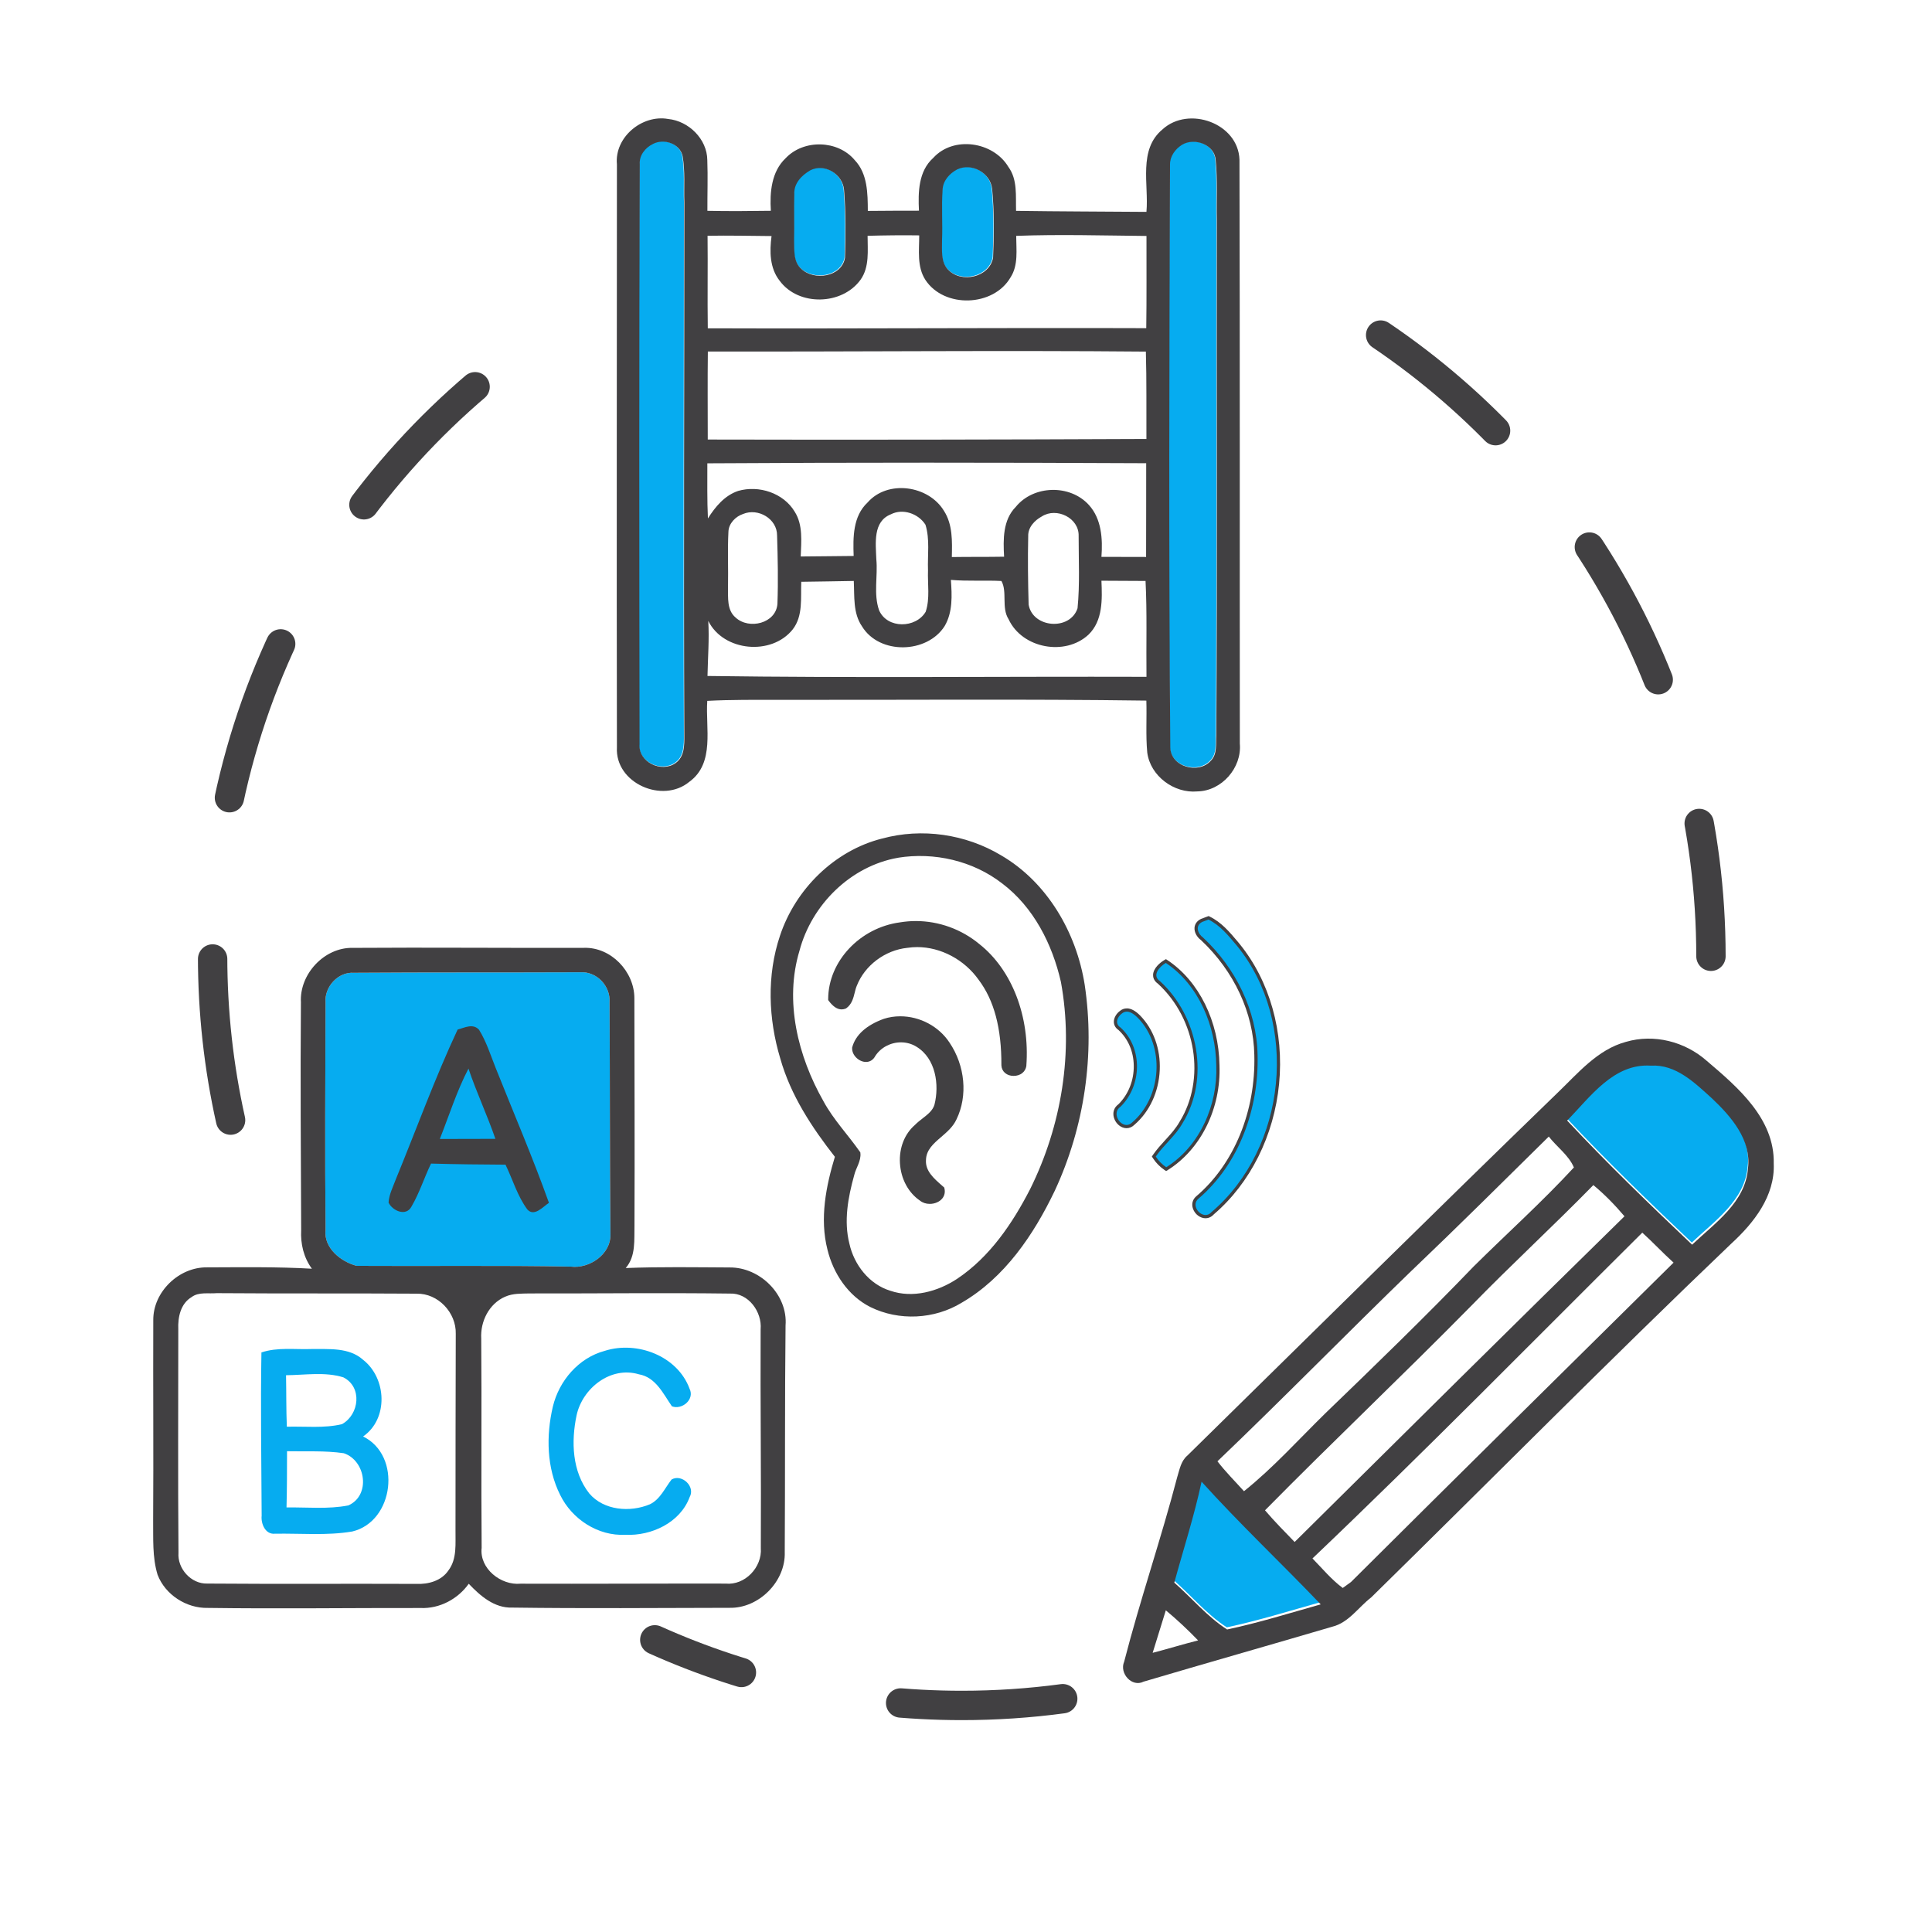 <?xml version="1.0" encoding="UTF-8"?>
<svg xmlns="http://www.w3.org/2000/svg" id="Layer_1" data-name="Layer 1" viewBox="0 0 600 600">
  <defs>
    <style>
      .cls-1, .cls-2 {
        fill: #414042;
      }

      .cls-3 {
        fill: #06acf0;
      }

      .cls-4 {
        stroke-dasharray: 46.5;
      }

      .cls-4, .cls-2, .cls-5 {
        stroke: #414042;
      }

      .cls-4, .cls-5 {
        fill: none;
        stroke-linecap: round;
        stroke-linejoin: round;
        stroke-width: 9.12px;
      }

      .cls-2 {
        stroke-miterlimit: 10;
      }

      .cls-5 {
        stroke-dasharray: 50.45;
      }
    </style>
  </defs>
  <g>
    <path class="cls-3" d="M486.61,347.34c12.46,13.32,25.57,26,38.8,38.54,7.02-6.68,16.55-13.12,17.35-23.69,1.1-8.87-5.21-16.1-11.19-21.75-5.32-4.81-11.19-10.64-18.97-10.16-11.56-.76-18.81,9.71-26,17.05"></path>
    <path class="cls-3" d="M373.07,459.48c-2.26,10.59-5.62,20.9-8.47,31.35,5.48,4.81,10.23,10.59,16.4,14.55,9.8-2.07,19.41-5.08,29.07-7.8-12.22-12.79-25.14-24.95-37-38.1"></path>
  </g>
  <g>
    <path class="cls-3" d="M202.58,44.62c-2.32,1.13-4.22,3.52-4.02,6.21-.22,60.01-.17,120.04-.07,180.06-.5,5.61,6.78,9.1,11.18,5.96,2.8-1.96,2.74-5.59,2.72-8.61-.22-55.18.01-110.36.01-165.55-.17-4.79.29-9.64-.55-14.37-.87-3.94-5.95-5.53-9.27-3.7"></path>
    <path class="cls-3" d="M366.95,44.84c-2.11,1.34-3.76,3.57-3.72,6.17-.22,60.33-.42,120.66.09,180.99.12,6,8.67,8.38,12.49,4.22,2.19-2.09,1.59-5.38,1.79-8.08.33-53.4.07-106.78.16-160.17-.13-6.09.25-12.23-.35-18.31-.24-4.89-6.61-7.16-10.45-4.82"></path>
    <path class="cls-3" d="M251.47,52.8c-2.64,1.51-5.11,4.07-4.91,7.34-.13,4.77.05,9.55-.07,14.33.11,2.99-.29,6.63,2.19,8.85,3.9,3.82,12.53,2.65,13.6-3.34.24-7.04.28-14.14-.29-21.16-.45-4.9-6.05-8.34-10.53-6.03"></path>
    <path class="cls-3" d="M297.1,52.51c-2.35,1.23-4.4,3.51-4.49,6.29-.39,5.2.04,10.43-.18,15.64.04,3.07-.45,6.7,1.85,9.15,4.1,4.36,12.86,2.44,14-3.68.3-7.12.39-14.31-.3-21.41-.56-4.96-6.34-8.17-10.87-6"></path>
  </g>
  <path class="cls-3" d="M109.92,302.11c-4.96-.35-9.22,4.4-8.82,9.24-.07,23.53-.21,47.07.01,70.59-.65,5.63,4.8,9.93,9.65,11.18,22.17.14,44.36-.18,66.53.24,5.75.72,12.45-3.84,12.28-9.99-.21-24.01-.13-48.02-.27-72.03.37-5.08-3.96-9.72-9.11-9.39-23.41.1-46.85-.01-70.28.16"></path>
  <path class="cls-5" d="M330.04,527.55c-10.25,1.38-20.72,2.09-31.35,2.09-33.97,0-66.24-7.28-95.34-20.37"></path>
  <path class="cls-4" d="M428.77,104.06c61.89,41.81,102.58,112.62,102.58,192.92"></path>
  <path class="cls-5" d="M71.61,347.86c-3.65-16.37-5.58-33.4-5.58-50.87,0-87.65,48.47-163.98,120.07-203.65"></path>
  <path class="cls-1" d="M93.46,311.37c-.56-8.8,7.26-17.22,16.12-17,23.93-.17,47.87.07,71.8-.01,8.38-.25,15.6,7.35,15.63,15.6.03,23.5.13,47.01.03,70.51-.13,4.54.51,9.6-2.72,13.33,10.76-.42,21.55-.23,32.31-.18,9.41-.07,18.08,8.46,17.33,18.03-.25,23.47-.11,46.94-.25,70.39.3,9.13-8.07,17.49-17.15,17.28-22.5.04-45.01.24-67.49-.07-5.54.2-9.93-3.65-13.5-7.4-3.36,4.74-9.05,7.77-14.91,7.53-22.04-.04-44.09.28-66.13-.03-6.63.16-13.24-4.09-15.6-10.32-1.66-5.47-1.3-11.26-1.37-16.88.14-20.7-.04-41.42.04-62.13-.1-8.8,7.97-16.57,16.71-16.43,10.85-.03,21.72-.21,32.55.42-2.57-3.5-3.55-7.72-3.33-12-.1-23.54-.27-47.08-.08-70.62M109.92,302.11c-4.96-.35-9.22,4.4-8.82,9.24-.07,23.53-.21,47.07.01,70.59-.65,5.63,4.8,9.93,9.65,11.18,22.17.14,44.36-.18,66.53.24,5.75.72,12.45-3.84,12.28-9.99-.21-24.01-.13-48.02-.27-72.03.37-5.08-3.96-9.72-9.11-9.39-23.41.1-46.85-.01-70.28.16M59.54,402.8c-3.48,2.06-4.33,6.28-4.17,10.03,0,23.13-.13,46.25.06,69.38-.38,4.94,3.92,9.73,8.93,9.58,21.65.17,43.31.01,64.96.1,3.68.17,7.77-.95,9.93-4.16,2.76-3.64,2.14-8.42,2.21-12.68-.01-20.28.04-40.55.08-60.82.18-6.59-5.5-12.62-12.16-12.47-20.69-.14-41.4,0-62.09-.16-2.58.24-5.53-.45-7.76,1.2M156.87,402.7c-5.01,2.19-7.73,7.7-7.42,13.02.18,21.66-.06,43.33.13,64.98-.73,6.43,5.98,11.71,12.07,11.13,21.23.07,42.44-.07,63.67-.03,6.05.61,11.4-5.08,10.96-11.02.13-22.65-.17-45.3-.06-67.94.48-5.42-3.78-11.35-9.52-11.11-20.73-.27-41.45,0-62.19-.04-2.57.07-5.26-.06-7.64,1.02Z"></path>
  <path class="cls-1" d="M142.13,319.73c2.17-.55,4.71-2,6.63.06,2.28,3.67,3.57,7.84,5.16,11.83,5.56,13.96,11.51,27.79,16.56,41.93-1.86,1.21-4.56,4.44-6.71,2.06-3.09-4.17-4.53-9.28-6.78-13.91-7.71-.03-15.43-.13-23.13-.34-2.13,4.4-3.6,9.14-6.08,13.37-1.68,3.16-5.9,1.31-7.11-1.26.16-2.54,1.38-4.85,2.24-7.19,6.39-15.53,12.1-31.35,19.22-46.56M136.59,353.72c5.75-.04,11.51-.01,17.26-.04-2.54-7.38-5.88-14.43-8.36-21.82-3.64,6.98-6.01,14.56-8.9,21.86Z"></path>
  <path class="cls-3" d="M81.2,420.01c5.02-1.68,10.37-.86,15.57-1.06,5.4.07,11.62-.56,15.98,3.34,7.35,5.73,7.94,18.34.01,23.82,12.12,5.94,9.63,26.42-3.36,29.51-7.93,1.34-16.06.54-24.06.69-2.96.27-4.34-3.13-4.08-5.59-.07-16.9-.37-33.81-.07-50.72M88.83,427.09c.11,5.33.03,10.66.25,15.99,5.68-.16,11.54.54,17.12-.79,5.4-2.99,6.38-11.54.44-14.54-5.67-1.78-11.92-.71-17.81-.66M89.14,450.69c-.01,5.81,0,11.64-.16,17.46,6.39-.1,12.88.61,19.2-.63,7.01-3.1,5.46-13.93-1.42-16.21-5.82-.85-11.75-.49-17.62-.62Z"></path>
  <path class="cls-3" d="M187.8,419.52c10.03-3.2,22.64,1.58,26.36,11.79,1.64,3.31-2.4,6.64-5.49,5.43-2.72-3.91-5.02-9.04-10.27-9.94-8.77-2.61-17.52,4.33-19.34,12.75-1.71,8.14-1.4,17.48,3.95,24.26,4.51,5.3,12.69,5.94,18.82,3.36,3.23-1.55,4.64-5.04,6.74-7.7,3.19-1.83,7.49,2.2,5.59,5.51-2.93,7.9-11.89,12.07-19.94,11.66-8.49.45-16.57-4.82-20.25-12.36-4.23-8.41-4.39-18.41-2.28-27.43,1.93-8.04,8-15.16,16.12-17.33Z"></path>
  <path class="cls-1" d="M504.95,323.56c8.7-2.56,18.33-.09,25.08,5.88,9.67,8.21,21.12,17.98,20.82,31.88.43,10.12-6.17,18.46-13.21,24.92-37.79,36.08-74.51,73.27-111.8,109.85-3.98,3.06-6.98,7.83-12.06,9.09-19.53,5.75-39.12,11.3-58.62,17.07-3.69,1.86-7.6-2.63-6.04-6.2,4.96-19.26,11.45-38.09,16.48-57.33.73-2.35,1.16-5.01,3.15-6.68,38.29-37.59,76.43-75.33,114.97-112.67,6.35-6.07,12.38-13.42,21.22-15.81M486.7,348.01c12.46,13.32,25.57,26,38.8,38.54,7.02-6.68,16.55-13.12,17.35-23.69,1.1-8.87-5.21-16.1-11.19-21.75-5.32-4.81-11.19-10.64-18.97-10.16-11.56-.76-18.81,9.71-26,17.05M438.57,394.44c-20.3,19.64-40.05,39.86-60.48,59.38,2.52,3.28,5.47,6.21,8.24,9.29,9.09-7.28,16.9-16,25.21-24.14,15.57-15.01,31.1-30.05,46.1-45.64,10.36-10.27,21.25-20.04,31.15-30.77-1.62-3.81-5.29-6.35-7.8-9.59-14.08,13.89-28.11,27.83-42.42,41.48M494.83,368.04c-12.45,12.73-25.57,24.79-37.99,37.56-21.07,21.4-42.89,42.05-63.98,63.44,2.9,3.41,6.07,6.61,9.2,9.84,34.08-33.77,68.16-67.57,102.44-101.15-2.96-3.49-6.15-6.78-9.67-9.69M407.6,483.99c3.06,3.12,5.87,6.55,9.4,9.17.64-.46,1.93-1.39,2.56-1.85,33.31-33.15,66.76-66.17,100.18-99.19-3.33-3-6.4-6.31-9.71-9.31-34.05,33.81-67.66,68.09-102.43,101.18M373.16,460.15c-2.26,10.59-5.62,20.9-8.47,31.35,5.48,4.81,10.23,10.59,16.4,14.55,9.8-2.07,19.41-5.08,29.07-7.8-12.22-12.79-25.14-24.95-37-38.1M362.06,500.09c-1.37,4.39-2.73,8.8-4.09,13.21,4.72-1.22,9.37-2.66,14.11-3.86-3.18-3.29-6.51-6.42-10.02-9.34Z"></path>
  <g>
    <path class="cls-2" d="M274.03,260.92c12.22-3.37,25.73-1.38,36.58,5.12,14.26,8.29,23.23,23.85,25.76,39.87,3.22,21.53-.08,43.96-9.26,63.69-6.5,13.57-15.45,26.85-28.72,34.55-8.31,5.08-19.17,5.63-27.9,1.3-6.75-3.41-11.25-10.23-13.02-17.45-2.46-9.58-.45-19.58,2.36-28.85-7.23-9.21-13.82-19.18-17.03-30.57-3.69-12.23-4.2-25.64-.09-37.84,4.72-14.22,16.67-26.12,31.32-29.83M278.74,265.9c-14.89,2.64-27.11,14.76-30.94,29.24-4.77,15.82-.49,33.04,7.48,47.07,3.11,5.76,7.69,10.52,11.42,15.85.29,2.37-1.36,4.47-1.89,6.73-1.94,6.96-3.32,14.41-1.51,21.56,1.49,6.72,6.32,12.93,13.04,14.98,7.14,2.45,15.07.27,21.19-3.77,10.22-6.84,17.31-17.3,22.85-28.08,9.82-19.81,13.59-42.8,9.59-64.62-2.69-11.84-8.56-23.44-18.41-30.88-9.19-7.14-21.37-9.94-32.82-8.09Z"></path>
    <g>
      <path class="cls-3" d="M374.39,377.83c-1.43,0-2.86-1.08-3.4-2.58-.46-1.26-.13-2.52.87-3.37,11.85-10.12,18.65-26.66,18.19-44.26-.24-13.18-6.34-26.32-16.74-36.05-1.19-.85-1.92-2.22-1.82-3.45.06-.68.39-1.63,1.67-2.27.34-.12,2.18-.81,2.18-.81l.19.09c3.49,1.7,6.01,4.7,8.45,7.6l.55.65c9.33,11.44,13.78,27.19,12.22,43.22-1.56,15.96-8.89,30.6-20.13,40.17-.58.68-1.36,1.06-2.22,1.06Z"></path>
      <path class="cls-1" d="M375.3,285.58c3.65,1.78,6.26,5.08,8.84,8.12,19.45,23.86,15.44,62.84-7.85,82.69-.58.67-1.24.94-1.9.94-2.25,0-4.37-3.25-2.21-5.06,12.77-10.9,18.8-28.16,18.37-44.66-.25-13.83-6.88-27.03-16.9-36.41-1.71-1.23-2.59-3.75-.27-4.9.49-.17,1.45-.54,1.92-.72M375.35,284.49l-.4.15c-.22.08-.53.2-.86.32-.39.15-.8.3-1.06.4l-.06.02-.05.03c-1.16.58-1.85,1.53-1.95,2.67-.11,1.38.68,2.91,2.03,3.9,10.27,9.64,16.3,22.63,16.54,35.65.46,17.46-6.27,33.86-18.02,43.88-1.17.98-1.55,2.45-1.01,3.92.61,1.69,2.24,2.91,3.87,2.91.69,0,1.69-.22,2.6-1.23,11.3-9.66,18.68-24.4,20.25-40.46,1.58-16.16-2.92-32.04-12.32-43.58l-.56-.67c-2.47-2.94-5.03-5.97-8.62-7.72l-.38-.19h0Z"></path>
    </g>
    <g>
      <path class="cls-1" d="M314.76,333.64c-1.52,0-3.2-.88-3.28-2.8.05-11.61-2.28-20.37-7.14-26.82-4.54-6.41-12.02-10.39-19.51-10.39-1.03,0-2.06.08-3.07.23-7.13.73-13.61,5.59-16.14,12.08-.31.7-.49,1.44-.69,2.24-.42,1.69-.85,3.43-2.42,4.55l-.04.03-.05.02c-.34.14-.68.21-1.03.21-1.19,0-2.36-.79-3.59-2.43l-.1-.13v-.17c.03-11.46,9.67-21.7,21.94-23.32,1.55-.26,3.15-.39,4.76-.39,7.07,0,13.98,2.51,19.46,7.06,9.98,7.89,15.49,22.21,14.38,37.35-.29,1.85-2.01,2.68-3.48,2.68Z"></path>
      <path class="cls-1" d="M284.4,287.04c6.93,0,13.8,2.5,19.14,6.95,10.92,8.63,15.19,23.46,14.2,36.93-.23,1.47-1.62,2.22-2.98,2.22s-2.71-.77-2.78-2.33c.04-9.43-1.42-19.38-7.24-27.1-4.51-6.36-12.09-10.58-19.91-10.58-1.05,0-2.1.08-3.15.23-7.2.74-13.9,5.63-16.53,12.4-.96,2.17-.83,5.06-2.94,6.56-.28.12-.56.17-.84.17-1.32,0-2.46-1.26-3.19-2.23.03-11.73,10.22-21.33,21.51-22.82,1.56-.26,3.13-.39,4.69-.39M284.4,286.04h0c-1.63,0-3.27.14-4.86.4-12.48,1.65-22.31,12.11-22.34,23.81v.33s.2.27.2.27c1.33,1.77,2.63,2.63,3.99,2.63.42,0,.83-.09,1.23-.25l.1-.04.09-.06c1.72-1.22,2.2-3.14,2.62-4.83.19-.77.37-1.5.65-2.14,2.48-6.36,8.79-11.09,15.72-11.8,1.03-.15,2.04-.23,3.04-.23,7.33,0,14.65,3.89,19.09,10.16,4.81,6.38,7.11,15.05,7.06,26.52v.02s0,.02,0,.02c.09,1.93,1.64,3.28,3.78,3.28s3.68-1.26,3.97-3.06v-.04s0-.04,0-.04c1.12-15.31-4.46-29.79-14.58-37.79-5.55-4.61-12.58-7.16-19.76-7.16h0Z"></path>
    </g>
    <g>
      <path class="cls-3" d="M361.9,362.91c-1.36-.93-2.5-2.09-3.39-3.46l-.18-.28.19-.28c1.12-1.63,2.46-3.1,3.76-4.52,1.62-1.78,3.3-3.61,4.5-5.74,8.28-13.36,5.26-32.48-6.86-43.55-1.11-.76-1.33-1.7-1.3-2.34.07-1.85,2.05-3.47,3.21-4.14l.27-.15.26.17c9.61,6.4,15.7,18.76,15.89,32.26.51,13.14-5.69,25.72-15.78,32.03l-.28.17-.27-.18Z"></path>
      <path class="cls-1" d="M362.06,299.05c10.34,6.88,15.5,19.74,15.67,31.85.47,12.16-5.05,25.03-15.55,31.6-1.3-.89-2.4-2.01-3.25-3.32,2.5-3.65,6.1-6.42,8.28-10.3,8.6-13.88,4.9-33.33-6.96-44.16-2.66-1.83-.09-4.58,1.82-5.68M362.1,297.87l-.54.31c-1.25.72-3.38,2.49-3.46,4.55-.03.76.21,1.85,1.51,2.77,11.91,10.92,14.87,29.73,6.74,42.85-1.19,2.12-2.77,3.85-4.45,5.69-1.31,1.43-2.66,2.91-3.8,4.57l-.38.55.36.56c.92,1.42,2.11,2.63,3.53,3.6l.54.37.55-.35c10.24-6.41,16.53-19.16,16.02-32.49-.2-13.64-6.37-26.16-16.11-32.64l-.52-.34h0Z"></path>
    </g>
    <g>
      <path class="cls-3" d="M349.86,349.87c-1.45,0-2.92-1.23-3.42-2.85-.46-1.48,0-2.87,1.24-3.7,3.18-3.11,5-7.66,4.92-12.43-.07-4.53-1.84-8.59-4.96-11.43-.97-.61-1.21-1.47-1.22-2.07-.03-1.1.67-2.32,1.79-3.11.5-.4,1.09-.61,1.72-.61,1.16,0,2.43.69,3.77,2.06,4.06,4.14,6.23,10.18,5.95,16.56-.28,6.62-3.09,12.69-7.69,16.64-.6.6-1.34.93-2.11.93Z"></path>
      <path class="cls-1" d="M349.93,314.17c1.27,0,2.54,1.03,3.42,1.92,8.56,8.74,7.45,24.6-1.71,32.47-.57.57-1.19.81-1.79.81-2.41,0-4.49-3.88-1.9-5.64,6.68-6.49,7.04-18.26.02-24.64-1.89-1.21-.96-3.35.52-4.4.46-.36.95-.51,1.43-.51M349.93,313.17h0c-.75,0-1.44.24-2.05.73-1.21.86-2,2.25-1.96,3.51.03.99.54,1.87,1.44,2.47,2.98,2.75,4.67,6.65,4.74,11.02.08,4.61-1.67,9-4.78,12.06-1.35.96-1.87,2.56-1.36,4.21.57,1.85,2.21,3.2,3.9,3.2.9,0,1.75-.37,2.47-1.08,4.69-4.05,7.55-10.23,7.84-16.98.28-6.52-1.94-12.68-6.09-16.93-1.45-1.47-2.83-2.22-4.13-2.22h0Z"></path>
    </g>
    <g>
      <path class="cls-1" d="M288.74,373.38c-1.06,0-2.03-.33-2.74-.92-3.47-2.32-5.74-6.52-6.02-11.21-.28-4.63,1.37-8.85,4.54-11.56.68-.7,1.51-1.35,2.32-1.98,1.7-1.32,3.3-2.56,3.86-4.55,1.57-6.26.42-14.74-5.85-18.53-1.5-.93-3.25-1.42-5.05-1.42-3.42,0-6.66,1.74-8.43,4.54-.5.98-1.36,1.55-2.42,1.55-.96,0-1.99-.48-2.76-1.29-.71-.74-1.09-1.68-1.05-2.55v-.05s.02-.05.02-.05c.98-3.66,4.26-6.59,9.48-8.47,1.59-.51,3.25-.76,4.95-.76,5.96,0,11.67,3.05,14.89,7.95,4.76,7.04,5.59,16.21,2.12,23.35-1,2.17-2.86,3.77-4.65,5.32-2.47,2.13-4.81,4.15-4.87,7.48-.24,3.63,2.48,6.02,5.12,8.32l.6.52.04.16c.23.97.04,1.88-.55,2.63-.75.94-2.1,1.53-3.52,1.53Z"></path>
      <path class="cls-1" d="M279.57,316.62c5.68,0,11.33,2.94,14.47,7.73,4.44,6.57,5.6,15.64,2.09,22.86-2.31,5.01-9.46,6.93-9.57,13.02-.27,4.09,3.02,6.71,5.76,9.12.52,2.2-1.55,3.55-3.59,3.55-.89,0-1.77-.25-2.42-.81-7.05-4.71-8-16.41-1.48-22.01,2.13-2.21,5.44-3.6,6.34-6.77,1.7-6.74.29-15.25-6.07-19.09-1.64-1.01-3.48-1.49-5.31-1.49-3.47,0-6.91,1.71-8.86,4.77-.47.94-1.22,1.32-2,1.32-1.61,0-3.39-1.62-3.31-3.32,1.14-4.25,5.28-6.73,9.17-8.13,1.56-.5,3.17-.73,4.78-.73M279.58,315.62h0c-1.75,0-3.46.26-5.08.78-5.42,1.96-8.8,5-9.83,8.83l-.03.1v.11c-.05,1.03.37,2.07,1.18,2.92.86.9,2.03,1.44,3.12,1.44,1.22,0,2.26-.66,2.87-1.82,1.69-2.64,4.75-4.27,7.99-4.27,1.71,0,3.37.46,4.79,1.34,6.06,3.66,7.16,11.9,5.62,18-.52,1.81-2.05,3-3.68,4.27-.81.63-1.65,1.28-2.37,2.02-3.26,2.82-4.96,7.17-4.67,11.94.29,4.83,2.62,9.16,6.24,11.6.8.65,1.87,1,3.02,1,1.57,0,3.07-.66,3.91-1.72.68-.86.91-1.94.65-3.05l-.07-.31-.24-.21-.48-.42c-2.54-2.23-5.17-4.53-4.95-7.89.06-3.16,2.31-5.1,4.7-7.16,1.84-1.58,3.74-3.22,4.78-5.5,3.54-7.28,2.69-16.64-2.17-23.83-3.3-5.03-9.17-8.17-15.3-8.17h0Z"></path>
    </g>
  </g>
  <path class="cls-1" d="M361.07,40.14c8.1-7.35,23.49-1.89,23.86,9.46.16,60.45.05,120.9.11,181.33.68,7.51-5.63,14.73-13.2,14.85-7.22.67-14.6-4.78-15.55-12.07-.5-5.37-.11-10.76-.28-16.13-38.03-.53-76.08-.17-114.11-.24-7.42.01-14.84-.07-22.25.32-.6,8.4,2.44,19.34-5.58,25.14-8.29,6.88-23.09.43-22.48-10.69-.12-60.36,0-120.71,0-181.07-.79-8.42,7.81-15.54,15.92-14.09,6.38.63,12.09,6.24,12.15,12.76.2,5.25,0,10.51.03,15.76,6.57.14,13.13.08,19.71-.01-.38-5.71.18-12.17,4.58-16.32,5.59-5.94,16.21-5.7,21.46.58,4.01,4.19,4.04,10.35,4.07,15.78,5.28-.03,10.57-.09,15.88-.07-.28-5.7-.18-12.27,4.44-16.39,6.29-6.93,18.65-5.06,23.34,2.8,2.89,3.97,2.23,9.03,2.38,13.64,13.49.2,26.99.21,40.49.32.77-8.54-2.63-19.38,5.04-25.66M202.71,44.75c-2.32,1.13-4.22,3.52-4.02,6.21-.22,60.01-.17,120.04-.07,180.06-.5,5.61,6.78,9.1,11.18,5.96,2.8-1.96,2.74-5.59,2.72-8.61-.22-55.18.01-110.36.01-165.55-.17-4.79.29-9.64-.55-14.37-.87-3.94-5.95-5.53-9.27-3.7M367.08,44.97c-2.11,1.34-3.76,3.57-3.72,6.17-.22,60.33-.42,120.66.09,180.99.12,6,8.67,8.38,12.49,4.22,2.19-2.09,1.59-5.38,1.79-8.08.33-53.4.07-106.78.16-160.17-.13-6.09.25-12.23-.35-18.31-.24-4.89-6.61-7.16-10.45-4.82M251.6,52.93c-2.64,1.51-5.11,4.07-4.91,7.34-.13,4.77.05,9.55-.07,14.33.11,2.99-.29,6.63,2.19,8.85,3.9,3.82,12.53,2.65,13.6-3.34.24-7.04.28-14.14-.29-21.16-.45-4.9-6.05-8.34-10.53-6.03M297.23,52.64c-2.35,1.23-4.4,3.51-4.49,6.29-.39,5.2.04,10.43-.18,15.64.04,3.07-.45,6.7,1.85,9.15,4.1,4.36,12.86,2.44,14-3.68.3-7.12.39-14.31-.3-21.41-.56-4.96-6.34-8.17-10.87-6M219.74,73.23c.11,9.57-.07,19.16.07,28.73,45.4.16,90.78-.2,136.17-.04.14-9.55.05-19.09.07-28.64-13.49-.13-26.99-.53-40.46-.03,0,4.29.72,9.06-1.75,12.88-5.31,9.18-20.6,9.67-26.44.81-2.68-4.12-1.92-9.21-1.93-13.84-5.34-.08-10.69-.01-16.03.13-.01,4.56.63,9.64-2.15,13.59-5.71,8-19.28,8.37-25.16.37-3.11-3.91-3.15-9.17-2.52-13.88-6.63-.05-13.25-.21-19.86-.09M219.83,109.16c-.11,9.11-.03,18.23-.03,27.34,45.41.11,90.82.03,136.23-.17-.05-9.05.09-18.1-.17-27.14-45.35-.41-90.69.07-136.04-.03M219.67,143.9c.01,5.7-.09,11.41.18,17.11,2.29-3.64,5.19-7.13,9.39-8.55,6.41-1.86,14.09.63,17.57,6.47,2.61,4.12,2.02,9.25,1.86,13.89,5.48-.07,10.97-.08,16.44-.16-.21-5.78-.25-12.33,4.32-16.6,6.26-7.16,18.94-5.33,23.73,2.6,2.73,4.25,2.55,9.48,2.44,14.34,5.4-.09,10.81-.01,16.23-.11-.3-5.32-.41-11.4,3.62-15.46,5.5-6.8,16.86-7.08,22.72-.6,3.94,4.33,4.31,10.55,3.89,16.11,4.62,0,9.25,0,13.87.03.04-9.7.01-19.41.03-29.11-45.44-.22-90.88-.25-136.3.03M230.78,159.62c-2.35.76-4.49,2.97-4.56,5.53-.3,5.73-.01,11.48-.13,17.22.05,3.22-.39,7.12,2.39,9.44,4.14,3.81,12.53,1.8,12.96-4.29.26-7.07.11-14.14-.11-21.2.04-5.23-5.91-8.65-10.56-6.7M276.68,159.72c-5.67,2.23-4.7,9.07-4.53,13.95.51,5.27-.93,10.82.87,15.89,2.55,5.77,11.4,5.61,14.46.43,1.38-4.15.56-8.6.72-12.87-.18-4.71.63-9.6-.79-14.17-2.18-3.43-7.01-5.15-10.73-3.23M323.59,160.36c-2.26,1.21-4.37,3.41-4.27,6.16-.16,7.08-.07,14.18.13,21.26,1.27,7.29,12.88,8.17,15.19,1.12.74-7.45.33-14.98.34-22.46.16-5.59-6.84-8.98-11.4-6.08M248.84,180.69c-.21,4.95.62,10.58-2.65,14.77-6.55,8.26-21.52,6.89-26.23-2.64.34,5.7-.13,11.41-.24,17.11,45.42.64,90.89.13,136.33.26-.12-9.93.21-19.86-.29-29.77-4.57-.01-9.14-.05-13.7-.07.25,5.75.47,12.41-4.01,16.74-7.24,6.76-20.62,4.31-24.82-4.78-2.3-3.59-.34-8.54-2.23-11.88-5.23-.26-10.48.12-15.69-.34.34,4.81.6,10.02-1.94,14.34-5.46,8.6-20.26,8.96-25.67.09-2.85-4.15-2.3-9.35-2.55-14.1-5.44.12-10.87.17-16.31.26Z"></path>
</svg>
